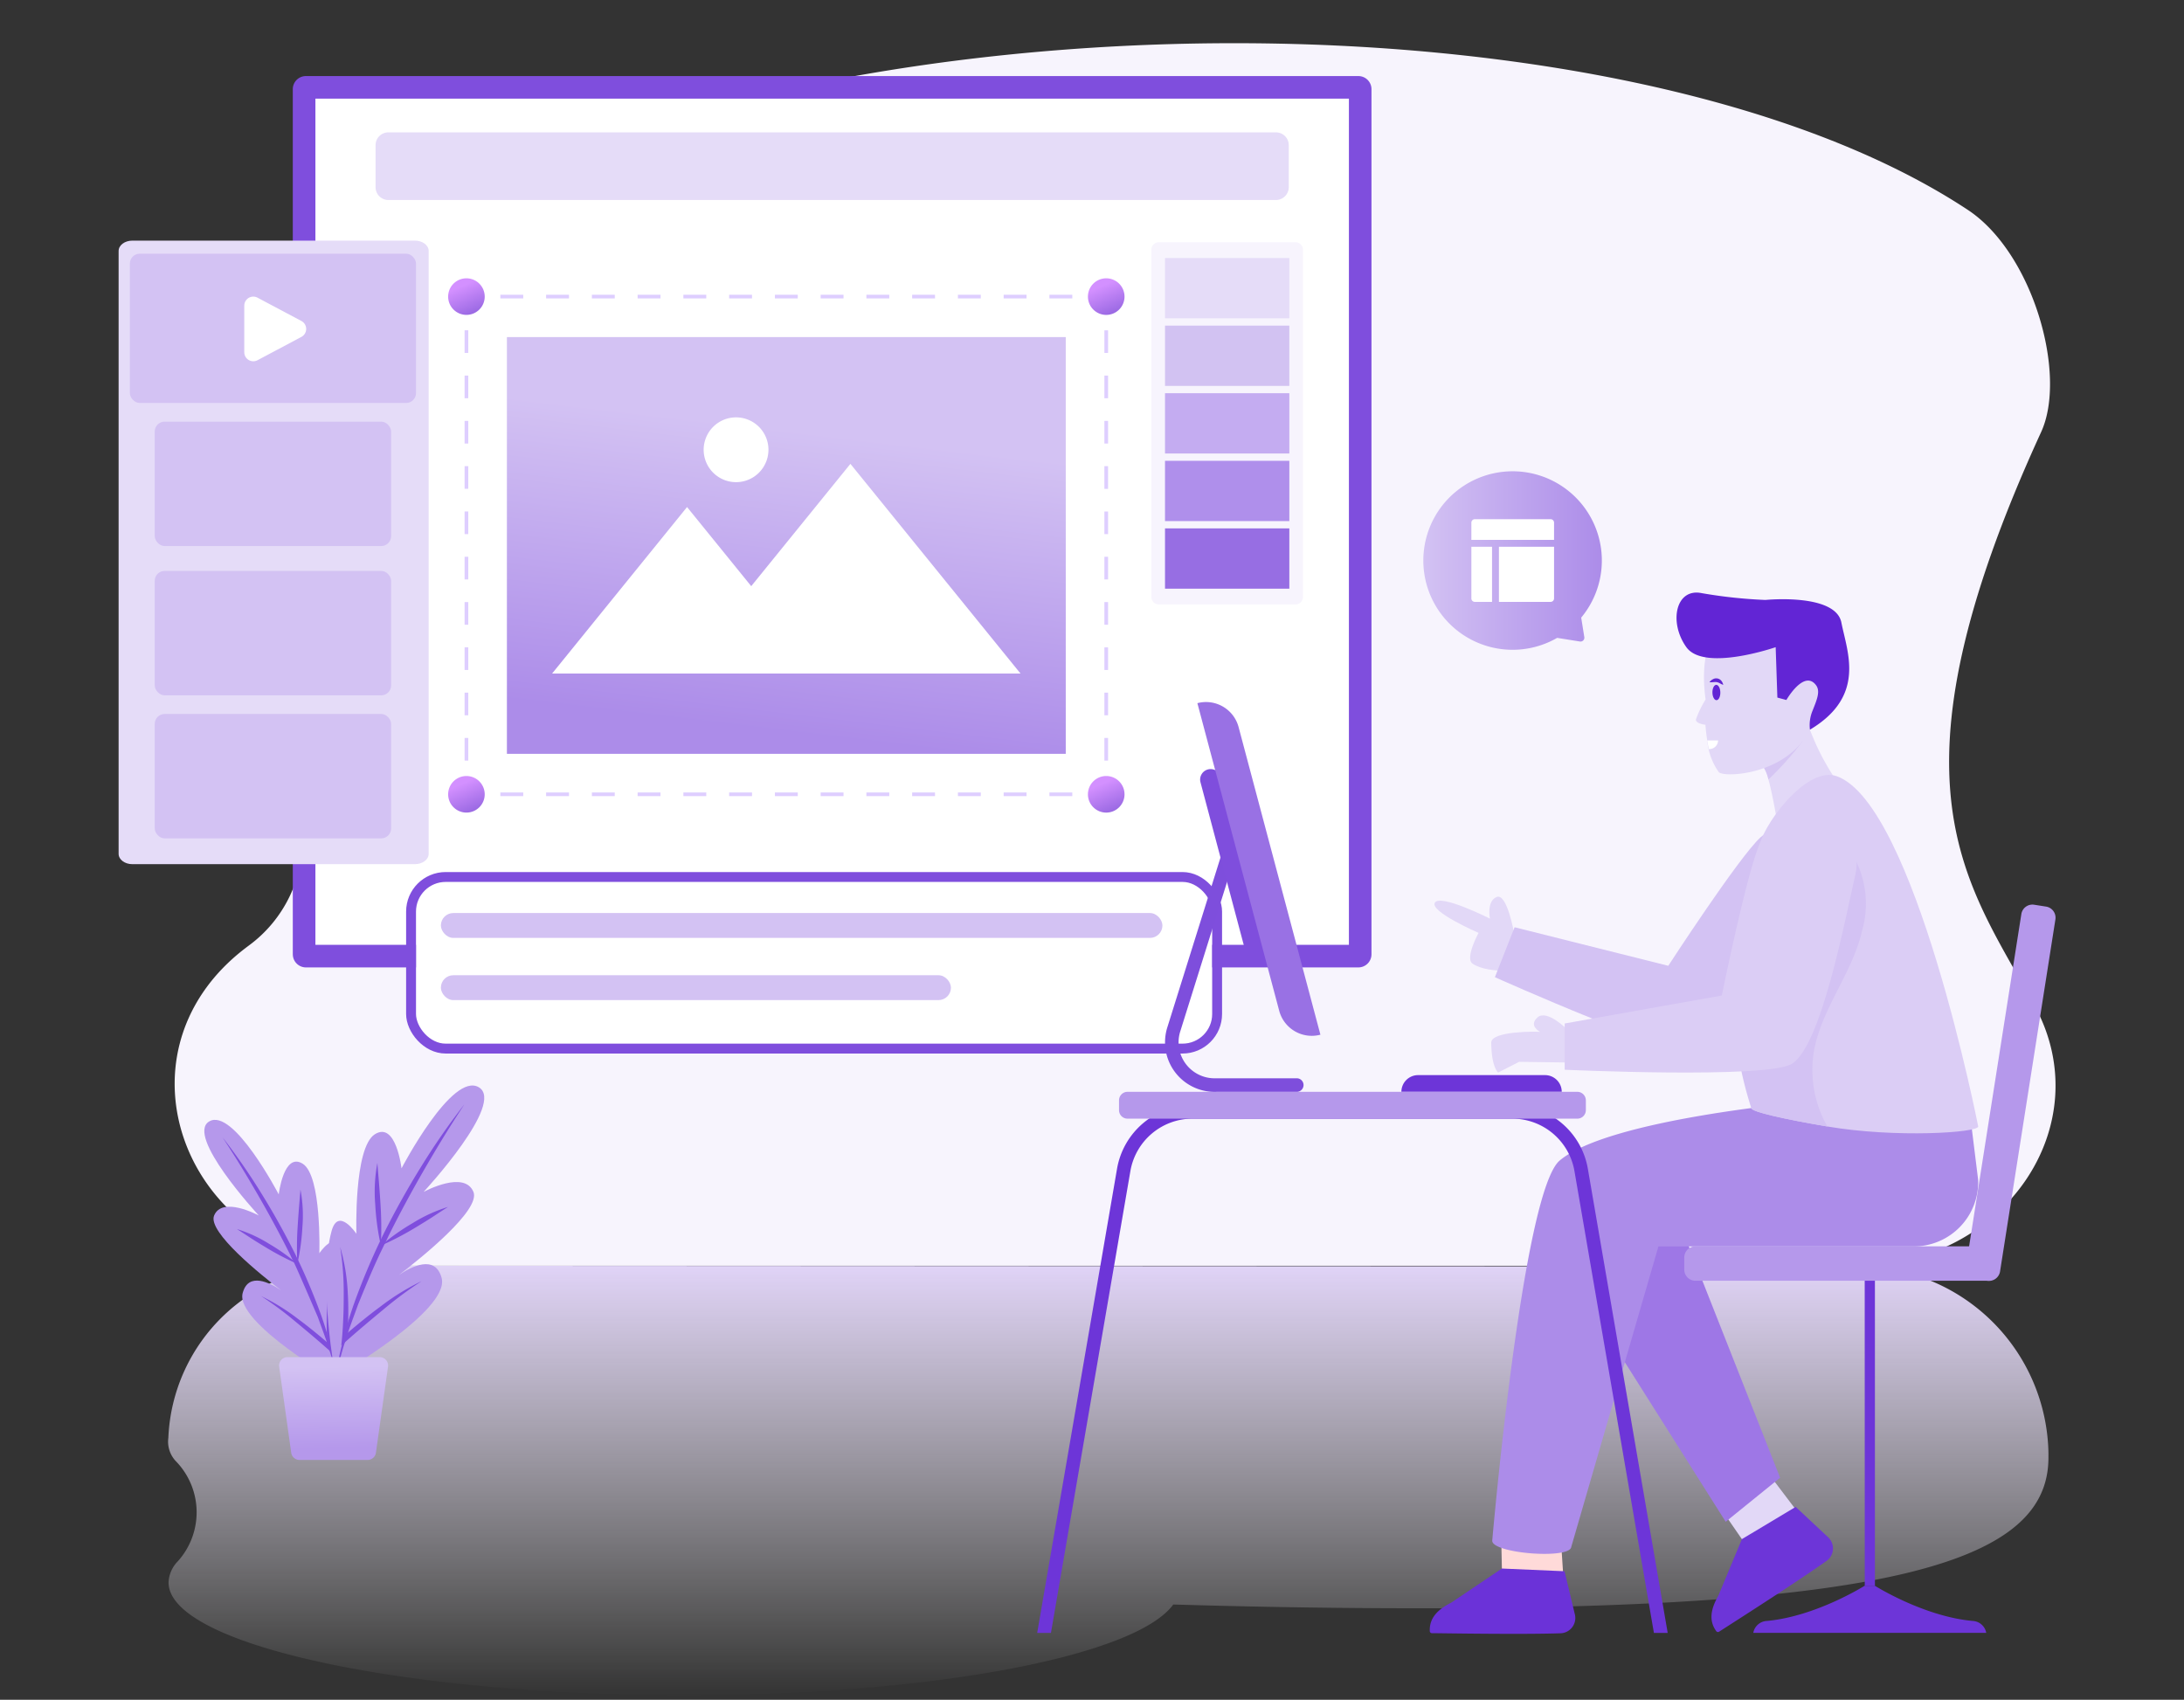 <svg xmlns="http://www.w3.org/2000/svg" xmlns:xlink="http://www.w3.org/1999/xlink" width="221" height="172" viewBox="0 0 221 172">
  <rect x="0" y="0" width="221" height="172" fill="#333333" stroke="none"/>
  <defs>
    <clipPath id="clip-path">
      <rect id="Rectangle_31350" data-name="Rectangle 31350" width="221" height="172" transform="translate(321 156)" fill="#fff" stroke="#707070" stroke-width="1"/>
    </clipPath>
    <linearGradient id="linear-gradient" x1="0.564" y1="0.232" x2="0.451" y2="0.941" gradientUnits="objectBoundingBox">
      <stop offset="0" stop-color="#d3c2f3"/>
      <stop offset="1" stop-color="#ac8ce9"/>
    </linearGradient>
    <linearGradient id="linear-gradient-2" x1="0.5" x2="0.5" y2="1" gradientUnits="objectBoundingBox">
      <stop offset="0" stop-color="#e0d3f7"/>
      <stop offset="1" stop-color="#fff" stop-opacity="0"/>
    </linearGradient>
    <linearGradient id="linear-gradient-3" x1="0" y1="0.5" x2="1" y2="0.5" xlink:href="#linear-gradient"/>
    <linearGradient id="linear-gradient-4" x1="0.5" y1="0.093" x2="0.514" y2="0.883" gradientUnits="objectBoundingBox">
      <stop offset="0" stop-color="#d3c2f3"/>
      <stop offset="1" stop-color="#b598eb"/>
    </linearGradient>
    <linearGradient id="linear-gradient-5" x1="0.367" y1="0.217" x2="0.686" y2="0.961" gradientUnits="objectBoundingBox">
      <stop offset="0" stop-color="#d390ff"/>
      <stop offset="1" stop-color="#9a69e3"/>
    </linearGradient>
  </defs>
  <g id="Mask_Group_1084" data-name="Mask Group 1084" transform="translate(-321 -156)" clip-path="url(#clip-path)">
    <g id="SvgjsG1309" transform="translate(296.977 84.463)">
      <g id="Group_7829" data-name="Group 7829" transform="translate(36.026 75.908)">
        <path id="Path_157524" data-name="Path 157524" d="M215.961,199.62H65.885c-18.708,0-27.287-21.229-12.966-32.15.119-.093.242-.179.361-.272a13.308,13.308,0,0,0,5.4-11.286c1.27-6.882-5.749-8.713-7.626-20.64-3.3-20.96,7.939-34.734,20.506-41.742,41.9-23.369,121.412-23.369,155.643-.752,6.591,4.357,10.08,16.67,7.414,22.479-16.41,35.791-7.518,45.458-.644,58.081,6.595,12.1-3.135,26.281-18.011,26.281Z" transform="translate(-40.077 -75.908)" fill="#f7f4fd"/>
        <path id="Path_157525" data-name="Path 157525" d="M77.8,173.693V86.152a1.328,1.328,0,0,1,1.328-1.328H185.625a1.328,1.328,0,0,1,1.328,1.328v87.541a1.328,1.328,0,0,1-1.328,1.328H79.131a1.328,1.328,0,0,1-1.328-1.328Z" transform="translate(-60.175 -81.498)" fill="#7f4edd"/>
        <path id="Path_157526" data-name="Path 157526" d="M0,0H85.626V104.579H0Z" transform="translate(124.493 5.611) rotate(90)" fill="#fff"/>
        <path id="Path_157527" data-name="Path 157527" d="M189.513,194.891h-1.305v-.373h.932v-.932h.373Zm-3.62,0h-2.315v-.373h2.315v.373Zm-4.63,0h-2.315v-.373h2.315Zm-4.63,0h-2.315v-.373h2.315Zm-4.63,0h-2.315v-.373H172Zm-4.63,0h-2.315v-.373h2.315Zm-4.63,0h-2.315v-.373h2.315Zm-4.63,0H155.8v-.373h2.315Zm-4.63,0h-2.315v-.373h2.315Zm-4.63,0h-2.315v-.373h2.315Zm-4.63,0h-2.315v-.373h2.315Zm-4.63,0h-2.315v-.373h2.315Zm-4.63,0h-2.315v-.373h2.315Zm-4.63,0h-2.315v-.373h2.315Zm-4.63,0H124.4v-1.306h.373v.932h.933Zm-.933-3.6H124.4V189h.373v2.292Zm0-4.583H124.4v-2.291h.373Zm0-4.583H124.4v-2.292h.373Zm0-4.583H124.4v-2.292h.373Zm0-4.583H124.4v-2.292h.373Zm0-4.583H124.4v-2.292h.373Zm0-4.584H124.4V161.5h.373Zm0-4.584H124.4v-2.291h.373Zm0-4.583H124.4v-2.292h.373Zm0-4.583H124.4v-2.292h.373Zm0-4.583H124.4v-1.306H125.7v.373h-.933Zm61.122-.933h-2.315v-.373h2.315v.373Zm-4.63,0h-2.315v-.373h2.315Zm-4.63,0h-2.315v-.373h2.315Zm-4.63,0h-2.315v-.373H172Zm-4.63,0h-2.315v-.373h2.315Zm-4.63,0h-2.315v-.373h2.315Zm-4.63,0H155.8v-.373h2.315Zm-4.63,0h-2.315v-.373h2.315Zm-4.63,0h-2.315v-.373h2.315Zm-4.63,0h-2.315v-.373h2.315Zm-4.63,0h-2.315v-.373h2.315Zm-4.63,0h-2.315v-.373h2.315Zm-4.63,0h-2.315v-.373h2.315Zm59.18.933h-.373v-.933h-.932v-.373h1.305Zm0,45.833h-.373V189h.373v2.292Zm0-4.583h-.373v-2.291h.373Zm0-4.583h-.373v-2.292h.373Zm0-4.583h-.373v-2.292h.373Zm0-4.583h-.373v-2.292h.373Zm0-4.583h-.373v-2.292h.373Zm0-4.584h-.373V161.5h.373Zm0-4.584h-.373v-2.291h.373Zm0-4.583h-.373v-2.292h.373Zm0-4.583h-.373v-2.292h.373Z" transform="translate(-89.39 -118.698)" fill="#deceff"/>
        <g id="Rectangle_31347" data-name="Rectangle 31347" transform="translate(30.092 84.873)" fill="#fff" stroke="#7f4edd" stroke-width="1">
          <rect width="80.566" height="16.365" rx="3" stroke="none"/>
          <rect x="-0.5" y="-0.5" width="81.566" height="17.365" rx="3.5" fill="none"/>
        </g>
        <rect id="Rectangle_31348" data-name="Rectangle 31348" width="73.013" height="2.518" rx="1.259" transform="translate(32.61 88.02)" fill="#d3c2f3"/>
        <rect id="Rectangle_31349" data-name="Rectangle 31349" width="51.613" height="2.518" rx="1.259" transform="translate(32.61 94.314)" fill="#d3c2f3"/>
        <path id="Path_157528" data-name="Path 157528" d="M135.879,197.807V155.636h56.55v42.171Z" transform="translate(-96.588 -125.897)" fill="url(#linear-gradient)"/>
        <path id="Path_157529" data-name="Path 157529" d="M75.085,192.564H46.48c-.766,0-1.387-.468-1.387-1.044V130.51c0-.577.621-1.044,1.387-1.044h28.6c.766,0,1.387.468,1.387,1.044v61.009c0,.577-.621,1.044-1.387,1.044Z" transform="translate(-45.093 -109.488)" fill="#e5dcf8"/>
        <path id="Path_157537" data-name="Path 157537" d="M192.657,101.393v4.252a1.3,1.3,0,0,1-1.3,1.3H101.544a1.294,1.294,0,0,1-1.292-1.3v-4.252a1.291,1.291,0,0,1,1.292-1.292h89.817A1.294,1.294,0,0,1,192.657,101.393Z" transform="translate(-74.25 -91.077)" fill="#e5dcf8"/>
        <path id="Path_157538" data-name="Path 157538" d="M175.471,218.592H148.146L161.8,201.746l5.714,7.044Z" transform="translate(-104.28 -154.808)" fill="#fff"/>
        <path id="Path_157539" data-name="Path 157539" d="M217.357,203.339H182.936l17.208-21.219Zm-25.507-22.653a3.278,3.278,0,1,1-3.278-3.27A3.281,3.281,0,0,1,191.851,180.687Z" transform="translate(-126.093 -139.553)" fill="#fff"/>
        <path id="Path_157540" data-name="Path 157540" d="M311.417,166.558h13.928a.769.769,0,0,0,.707-.818V130.722a.769.769,0,0,0-.707-.818H311.417a.769.769,0,0,0-.707.818v35.017a.769.769,0,0,0,.707.819Z" transform="translate(-206.206 -109.763)" fill="#f7f4fd"/>
        <path id="Path_157541" data-name="Path 157541" d="M314.413,134.189h12.58v6.1h-12.58Z" transform="translate(-208.528 -112.45)" fill="#e5dcf8"/>
        <path id="Path_157542" data-name="Path 157542" d="M314.413,152.526h12.58v6.1h-12.58Z" transform="translate(-208.528 -123.947)" fill="#d2c2f2"/>
        <path id="Path_157543" data-name="Path 157543" d="M314.413,170.862h12.58v6.1h-12.58Z" transform="translate(-208.528 -135.443)" fill="#c4acf1"/>
        <path id="Path_157544" data-name="Path 157544" d="M314.413,189.2h12.58v6.1h-12.58Z" transform="translate(-208.528 -146.941)" fill="#af8feb"/>
        <path id="Path_157545" data-name="Path 157545" d="M314.413,207.535h12.58v6.1h-12.58Z" transform="translate(-208.528 -158.437)" fill="#976ee3"/>
        <path id="Path_157553" data-name="Path 157553" d="M234.26,426.552v.492c-.059,10.3-14.943,15.431-67.252,15.181-6.862-.03-14.029-.16-21.307-.373-3.881,5.32-25.058,9.3-50.58,9.18-28.255-.138-51.127-5.253-51.086-11.426a3.239,3.239,0,0,1,.944-2.135,7.411,7.411,0,0,0-.145-10.059,2.879,2.879,0,0,1-.821-2.425,18.176,18.176,0,0,1,18.244-17.416l152.753.078a19.222,19.222,0,0,1,19.252,18.9Z" transform="translate(-38.981 -283.859)" fill="url(#linear-gradient-2)"/>
        <path id="Path_157554" data-name="Path 157554" d="M405.686,481.191l6.128-.065-.38-5.832-5.921.184.117,5.665a.056.056,0,0,0,.056.049Z" transform="translate(-265.647 -326.32)" fill="#ffdad9"/>
        <path id="Path_157555" data-name="Path 157555" d="M399.872,489.981l1.062,4.434a1.548,1.548,0,0,1-1.467,1.844c-3.912.131-11.6,0-13.021-.011a.211.211,0,0,1-.208-.2c-.063-1.356.838-2.219,2.165-2.886l5.118-3.447a.057.057,0,0,1,.031-.007Z" transform="translate(-253.559 -335.355)" fill="#6b32d8"/>
        <path id="Path_157556" data-name="Path 157556" d="M466.3,469.216l5.079-3.431-3.531-4.658-4.841,3.415,3.219,4.664A.056.056,0,0,0,466.3,469.216Z" transform="translate(-301.696 -317.438)" fill="#e2d8f7"/>
        <path id="Path_157557" data-name="Path 157557" d="M471.184,432.781l3.328,3.116a1.548,1.548,0,0,1-.208,2.347c-3.193,2.265-9.681,6.393-10.873,7.164a.211.211,0,0,1-.286-.055c-.8-1.1-.523-2.313.217-3.6l2.372-5.7a.056.056,0,0,1,.022-.024l5.428-3.251Zm6.983-23.925H479.2v31.9h-1.028Z" transform="translate(-301.479 -284.664)" fill="#6d35d8"/>
        <path id="Path_157558" data-name="Path 157558" d="M440.322,396.949l9.994,25.33-5.506,4.457L431.9,406.312C434.122,400.831,436.5,395.953,440.322,396.949Z" transform="translate(-282.189 -277.117)" fill="#9e77e6"/>
        <path id="Path_157559" data-name="Path 157559" d="M451.355,362.686l1,8.071a6.523,6.523,0,0,1-6.52,6.717H420l-8.816,30.392c-.1,1.307-8.106.674-8-.633,0,0,3.05-35.244,6.819-38.446,4.979-4.23,24.993-5.945,24.993-5.945l16.36-.156Z" transform="translate(-264.186 -255.716)" fill="#ac8ce9"/>
        <path id="Path_157560" data-name="Path 157560" d="M476.272,265.963a3.835,3.835,0,0,1,.48,1.225c.513,1.857,1.01,5.045,1.01,5.045l6.29-4.34a24.31,24.31,0,0,1-3.1-5.749s-.476.122-1.132.338C478.043,263.081,474.924,264.392,476.272,265.963Z" transform="translate(-309.806 -192.677)" fill="#e2d8f7"/>
        <path id="Path_157561" data-name="Path 157561" d="M476.272,266.531a3.835,3.835,0,0,1,.48,1.225,32.478,32.478,0,0,0,3.412-3.815c.143-.273-.029-.582-.342-.891C478.043,263.649,474.924,264.96,476.272,266.531Z" transform="translate(-309.806 -193.245)" fill="#d5c5f3"/>
        <path id="Path_157562" data-name="Path 157562" d="M458.432,243.789c0,.432.965.521.965.521s.045.705.183,1.588a6.566,6.566,0,0,0,1.169,3.212c.6.578,6.917.277,9.226-4.3l2.182-2.956-1.588-5.985a29.1,29.1,0,0,0-8.334-1.368c-4.015.069-2.818,7.251-2.818,7.251a10.128,10.128,0,0,0-.985,2.036Z" transform="translate(-298.827 -175.343)" fill="#e2d8f7"/>
        <path id="Path_157563" data-name="Path 157563" d="M466.672,238.829a3.784,3.784,0,0,1,.249-1.884c.452-1.138.83-2,.366-2.62-1.215-1.615-3,1.5-3,1.5l-.911-.246-.172-5.1s-7.24,2.512-9.038,0-1.084-6.009,1.552-5.468a49.1,49.1,0,0,0,6.452.69s7.093-.714,7.684,2.29,2.513,7.434-3.176,10.834Z" transform="translate(-295.526 -169.362)" fill="#6225d5"/>
        <path id="Path_157564" data-name="Path 157564" d="M391.972,311.112s-1.406,2.566-.612,3.11c1.651,1.134,5.744.635,5.744.635l-1.542-3.745s-.711-4.058-1.757-3.635-.681,2.192-.681,2.192-4.992-2.521-5.57-1.625S391.972,311.112,391.972,311.112Z" transform="translate(-254.358 -221.081)" fill="#e2d8f7"/>
        <path id="Path_157565" data-name="Path 157565" d="M438.538,295.978c-2.682,3.9-9.616,14.94-13.055,15.5-2.931.474-21.575-7.884-21.575-7.884l1.993-5.053,15.551,3.9s7.123-10.965,9.318-12.983C434.67,285.867,441.651,291.448,438.538,295.978Z" transform="translate(-264.641 -209.082)" fill="#d3c2f3"/>
        <path id="Path_157566" data-name="Path 157566" d="M474.226,298.137l-.764,9.992c0,.387,3.441,1.136,7.7,1.865,6.914,1.177,15.263.627,15.263,0,0,0-6.4-32.548-14.287-35.436-2.962-1.084-7.08,4.428-7.757,6.684-1.717,5.716-.154,16.895-.154,16.895Z" transform="translate(-308.251 -200.373)" fill="#dbcdf5"/>
        <path id="Path_157567" data-name="Path 157567" d="M468.55,309.183a39.382,39.382,0,0,0,1.832,9.915c0,.387,3.441,1.136,7.7,1.865a11.584,11.584,0,0,1-1.38-7.516c.733-4.357,3.9-7.964,4.886-12.276a9.816,9.816,0,0,0-2.077-9.259c-2.044.684-3.261,2.8-3.884,4.865s-.851,4.275-1.836,6.2a16.015,16.015,0,0,1-2.59,3.429q-1.3,1.413-2.651,2.781Z" transform="translate(-305.171 -211.34)" fill="#d3c2f3"/>
        <path id="Path_157568" data-name="Path 157568" d="M403.6,345.429l2.121-1.083,5.143.069-.228-3.3s-2.089-2.125-3.05-1.266c-.916.818.167,1.417.265,1.47-.249-.053-4.966-.115-4.95,1.087C402.928,344.944,403.6,345.429,403.6,345.429Z" transform="translate(-264.006 -241.268)" fill="#e2d8f7"/>
        <path id="Path_157569" data-name="Path 157569" d="M452.26,291.748c-1.063,4.615-3.464,17.426-6.459,19.205-2.553,1.517-22.963.583-22.963.583v-4.68l15.9-2.831s2.6-12.814,3.9-15.5C444.951,283.761,453.493,286.392,452.26,291.748Z" transform="translate(-276.51 -207.658)" fill="#dbcdf5"/>
        <path id="Path_157570" data-name="Path 157570" d="M455.278,403.432v1.215a1.136,1.136,0,0,0,1.136,1.136h29.521a1.136,1.136,0,0,0,1.136-1.136v-1.215a1.136,1.136,0,0,0-1.136-1.136H456.414A1.136,1.136,0,0,0,455.278,403.432Z" transform="translate(-296.85 -280.551)" fill="#b598eb"/>
        <path id="Path_157571" data-name="Path 157571" d="M532.632,347.477l1.2.188a1.136,1.136,0,0,0,1.3-.947l5.6-35.616a1.136,1.136,0,0,0-.946-1.3l-1.2-.188a1.136,1.136,0,0,0-1.3.946l-5.6,35.616A1.136,1.136,0,0,0,532.632,347.477Z" transform="translate(-344.748 -222.433)" fill="#b598eb"/>
        <path id="Path_157572" data-name="Path 157572" d="M352.2,412.3a1.457,1.457,0,0,1,1.3-1.205c5.006-.431,9.971-3.568,9.971-3.568H364.5s4.965,3.137,9.971,3.568a1.457,1.457,0,0,1,1.3,1.2H352.2Zm-35.605-54.753h16.223a1.693,1.693,0,0,0-1.687-1.691h-12.85A1.69,1.69,0,0,0,316.592,357.548ZM342.143,412.3l-8.037-46.72a6.388,6.388,0,0,0-6.31-5.318h-32.32a6.388,6.388,0,0,0-6.31,5.318L281.13,412.3h-1.392l8.077-46.953a7.757,7.757,0,0,1,7.661-6.457H327.8a7.757,7.757,0,0,1,7.662,6.457l8.077,46.953Z" transform="translate(-186.787 -251.434)" fill="#6d35d8"/>
        <path id="Path_157573" data-name="Path 157573" d="M301.936,361.252v.992a.859.859,0,0,0,.864.859h45.511a.862.862,0,0,0,.864-.86v-.992a.866.866,0,0,0-.864-.864H302.8a.863.863,0,0,0-.864.864Z" transform="translate(-200.705 -254.275)" fill="#b598eb"/>
        <path id="Path_157574" data-name="Path 157574" d="M319.6,314.891h8.145a.686.686,0,1,0,0-1.372h-8.186a3.644,3.644,0,0,1-3.607-4.729l6.437-20.559-1.309-.41-6.437,20.559A5.019,5.019,0,0,0,319.6,314.891Z" transform="translate(-208.528 -208.777)" fill="#7e4edc"/>
        <path id="Path_157575" data-name="Path 157575" d="M325.958,273.421a1.062,1.062,0,0,0-1.99.719l4.632,17.416a2.2,2.2,0,0,0,.081.245,1.062,1.062,0,0,0,1.99-.718l-4.632-17.417a2.115,2.115,0,0,0-.081-.245Z" transform="translate(-214.493 -199.351)" fill="#7f4edd"/>
        <path id="Path_157576" data-name="Path 157576" d="M323.2,254.755l8.279,31.127a3.41,3.41,0,0,0,4.17,2.422l-8.28-31.132a3.412,3.412,0,0,0-4.169-2.417Z" transform="translate(-214.039 -187.972)" fill="#9971e4"/>
        <ellipse id="Ellipse_3007" data-name="Ellipse 3007" cx="0.4" cy="0.776" rx="0.4" ry="0.776" transform="matrix(1, -0.016, 0.016, 1, 161.266, 64.936)" fill="#6225d5"/>
        <path id="Path_157577" data-name="Path 157577" d="M462.124,248.609a.892.892,0,0,1,.328-.286.669.669,0,0,1,.881.16.927.927,0,0,1,.181.4,2.137,2.137,0,0,1-.372-.177c-.4-.206-.527-.059-1.018-.094Z" transform="translate(-301.142 -183.95)" fill="#6225d5"/>
        <path id="Path_157578" data-name="Path 157578" d="M461.51,265.059c.045.281.1.578.167.875h.041a.887.887,0,0,0,.888-.875Z" transform="translate(-300.757 -194.504)" fill="#fff"/>
        <path id="Path_157579" data-name="Path 157579" d="M400.818,208.844a.388.388,0,0,1-.444.443l-2.306-.367a9.032,9.032,0,1,1,2.434-2.049Z" transform="translate(-252.503 -148.743)" fill="url(#linear-gradient-3)"/>
        <path id="Path_157581" data-name="Path 157581" d="M54.78,377.681c-.69,1.653,4.8,6.051,6.786,7.57-1.136-.769-3.314-1.9-3.894.271-.8,2.977,9.667,8.986,9.667,8.986s1.61-8.651.352-13.254c-.611-2.243-2.262.242-2.262.242s.252-7.839-1.677-9.056-2.432,3.1-2.432,3.1-4.611-8.847-7.043-7.378c-2.4,1.447,4.831,9.3,5.025,9.513C59.153,377.6,55.6,375.709,54.78,377.681Z" transform="translate(-45.118 -259.048)" fill="#b598eb"/>
        <path id="Path_157582" data-name="Path 157582" d="M58.764,372.773c.972,1.489,1.961,3.029,3.6,5.859,1.144,1.984,2.235,4,3.254,6.046.5,1.132-.358-1.029,2.781,6.271.383,1.077.806,2.142,1.125,3.241.385,1.082.619,2.2.93,3.31a39.329,39.329,0,0,0-1.7-6.681,61.474,61.474,0,0,0-2.7-6.354c-1.034-2.057-2.15-4.071-3.365-6.025A63.355,63.355,0,0,0,58.764,372.773Z" transform="translate(-48.238 -262.04)" fill="#7f4edd"/>
        <path id="Path_157583" data-name="Path 157583" d="M62.644,390.9c1.479.947,1.336.9,2.978,1.886a27.735,27.735,0,0,0,3.132,1.634,19.952,19.952,0,0,0-2.888-2.046A13.823,13.823,0,0,0,62.644,390.9Zm6.11,3.52a22.179,22.179,0,0,0,.514-3.743,14.079,14.079,0,0,0-.2-3.777c-.041.685-.165,1.857-.282,3.749A33.6,33.6,0,0,0,68.754,394.421Zm-3.686,3.249a35.158,35.158,0,0,1,3.51,2.607c1.043.863,2.215,1.843,3.329,2.833l.456.405-.059-.607c-.067-.687-.1-1.388-.13-2.084s-.034-1.4-.034-2.093a26.353,26.353,0,0,1,.322-4.18,17.87,17.87,0,0,0-.691,4.168c-.044.7-.052,1.411-.046,2.118s.045,1.409.1,2.12l.4-.2c-1.162-1.027-2.523-2.123-3.416-2.774a21,21,0,0,0-3.741-2.31Z" transform="translate(-50.67 -270.899)" fill="#7f4edd"/>
        <path id="Path_157584" data-name="Path 157584" d="M101.768,369.436c.767,1.838-5.342,6.727-7.546,8.417,1.263-.855,3.685-2.113,4.33.3.885,3.309-10.748,9.991-10.748,9.991s-1.79-9.618-.392-14.736c.679-2.494,2.515.269,2.515.269s-.28-8.715,1.865-10.069,2.7,3.45,2.7,3.45,5.126-9.837,7.831-8.2c2.667,1.609-5.371,10.34-5.588,10.577C96.905,369.345,100.854,367.243,101.768,369.436Z" transform="translate(-65.865 -253.2)" fill="#b598eb"/>
        <path id="Path_157585" data-name="Path 157585" d="M102.362,363.979c-1.081,1.656-2.181,3.368-4.007,6.514-1.272,2.207-2.485,4.444-3.619,6.722-.55,1.212-1.077,1.984-3.092,6.972-.425,1.2-.9,2.381-1.251,3.6-.428,1.2-.689,2.449-1.034,3.681a43.691,43.691,0,0,1,1.894-7.428,68.36,68.36,0,0,1,3-7.065c1.15-2.287,2.391-4.527,3.741-6.7a70.539,70.539,0,0,1,4.362-6.3Z" transform="translate(-67.421 -256.527)" fill="#7f4edd"/>
        <path id="Path_157586" data-name="Path 157586" d="M101.554,384.135c-1.645,1.053-1.486,1-3.31,2.1a30.809,30.809,0,0,1-3.483,1.816,22.131,22.131,0,0,1,3.212-2.275A15.359,15.359,0,0,1,101.554,384.135Zm-6.793,3.914a24.62,24.62,0,0,1-.571-4.162,15.647,15.647,0,0,1,.218-4.2c.046.762.184,2.065.314,4.169A37.271,37.271,0,0,1,94.76,388.049Zm4.1,3.613a38.878,38.878,0,0,0-3.9,2.9c-1.16.959-2.463,2.048-3.7,3.149l-.507.45.066-.675c.075-.765.112-1.544.144-2.317S91,393.616,91,392.84a29.188,29.188,0,0,0-.358-4.648,19.833,19.833,0,0,1,.768,4.634c.048.784.058,1.569.051,2.354s-.05,1.573-.116,2.357l-.441-.225c1.292-1.142,2.806-2.36,3.8-3.084A23.352,23.352,0,0,1,98.859,391.661Z" transform="translate(-68.222 -266.376)" fill="#7f4edd"/>
        <path id="Path_157587" data-name="Path 157587" d="M85.1,433.327l-1.225,8.709a.848.848,0,0,1-.839.73H76.142a.847.847,0,0,1-.839-.73l-1.219-8.709a.848.848,0,0,1,.839-.965h9.337a.847.847,0,0,1,.839.965Z" transform="translate(-57.838 -299.402)" fill="url(#linear-gradient-4)"/>
        <path id="Path_157588" data-name="Path 157588" d="M297.206,141.543a1.851,1.851,0,1,1-1.851-1.851,1.85,1.85,0,0,1,1.851,1.851Z" transform="translate(-195.419 -115.9)" fill="url(#linear-gradient-5)"/>
        <path id="Path_157589" data-name="Path 157589" d="M123.638,141.544a1.85,1.85,0,1,1-1.85-1.851A1.85,1.85,0,0,1,123.638,141.544Z" transform="translate(-86.593 -115.901)" fill="url(#linear-gradient-5)"/>
        <path id="Path_157590" data-name="Path 157590" d="M297.206,276.564a1.851,1.851,0,1,1-1.851-1.851A1.85,1.85,0,0,1,297.206,276.564Z" transform="translate(-195.419 -200.558)" fill="url(#linear-gradient-5)"/>
        <path id="Path_157591" data-name="Path 157591" d="M123.638,276.564a1.85,1.85,0,1,1-1.85-1.85A1.851,1.851,0,0,1,123.638,276.564Z" transform="translate(-86.593 -200.558)" fill="url(#linear-gradient-5)"/>
        <rect id="Rectangle_31343" data-name="Rectangle 31343" width="28.954" height="15.106" rx="1" transform="translate(1.139 21.301)" fill="#d3c2f3"/>
        <rect id="Rectangle_31344" data-name="Rectangle 31344" width="23.918" height="12.588" rx="1" transform="translate(3.656 38.295)" fill="#d3c2f3"/>
        <rect id="Rectangle_31345" data-name="Rectangle 31345" width="23.918" height="12.588" rx="1" transform="translate(3.656 53.401)" fill="#d3c2f3"/>
        <rect id="Rectangle_31346" data-name="Rectangle 31346" width="23.918" height="12.588" rx="1" transform="translate(3.656 67.878)" fill="#d3c2f3"/>
        <path id="Path_157592" data-name="Path 157592" d="M2.466.484a.912.912,0,0,1,1.611,0L6.435,4.923a.912.912,0,0,1-.805,1.34H.913a.912.912,0,0,1-.805-1.34Z" transform="translate(18.979 25.644) rotate(90)" fill="#fff"/>
        <path id="Path_157593" data-name="Path 157593" d="M136.367,130.092H128v-1.743a.35.35,0,0,1,.349-.349h7.67a.35.35,0,0,1,.349.349Zm-6.275,6.275h-1.743a.35.35,0,0,1-.349-.349v-5.229h2.092Zm5.927,0h-5.229v-5.578h5.578v5.229A.35.35,0,0,1,136.018,136.367Z" transform="translate(8.885 -79.832)" fill="#fff"/>
      </g>
    </g>
  </g>
</svg>
